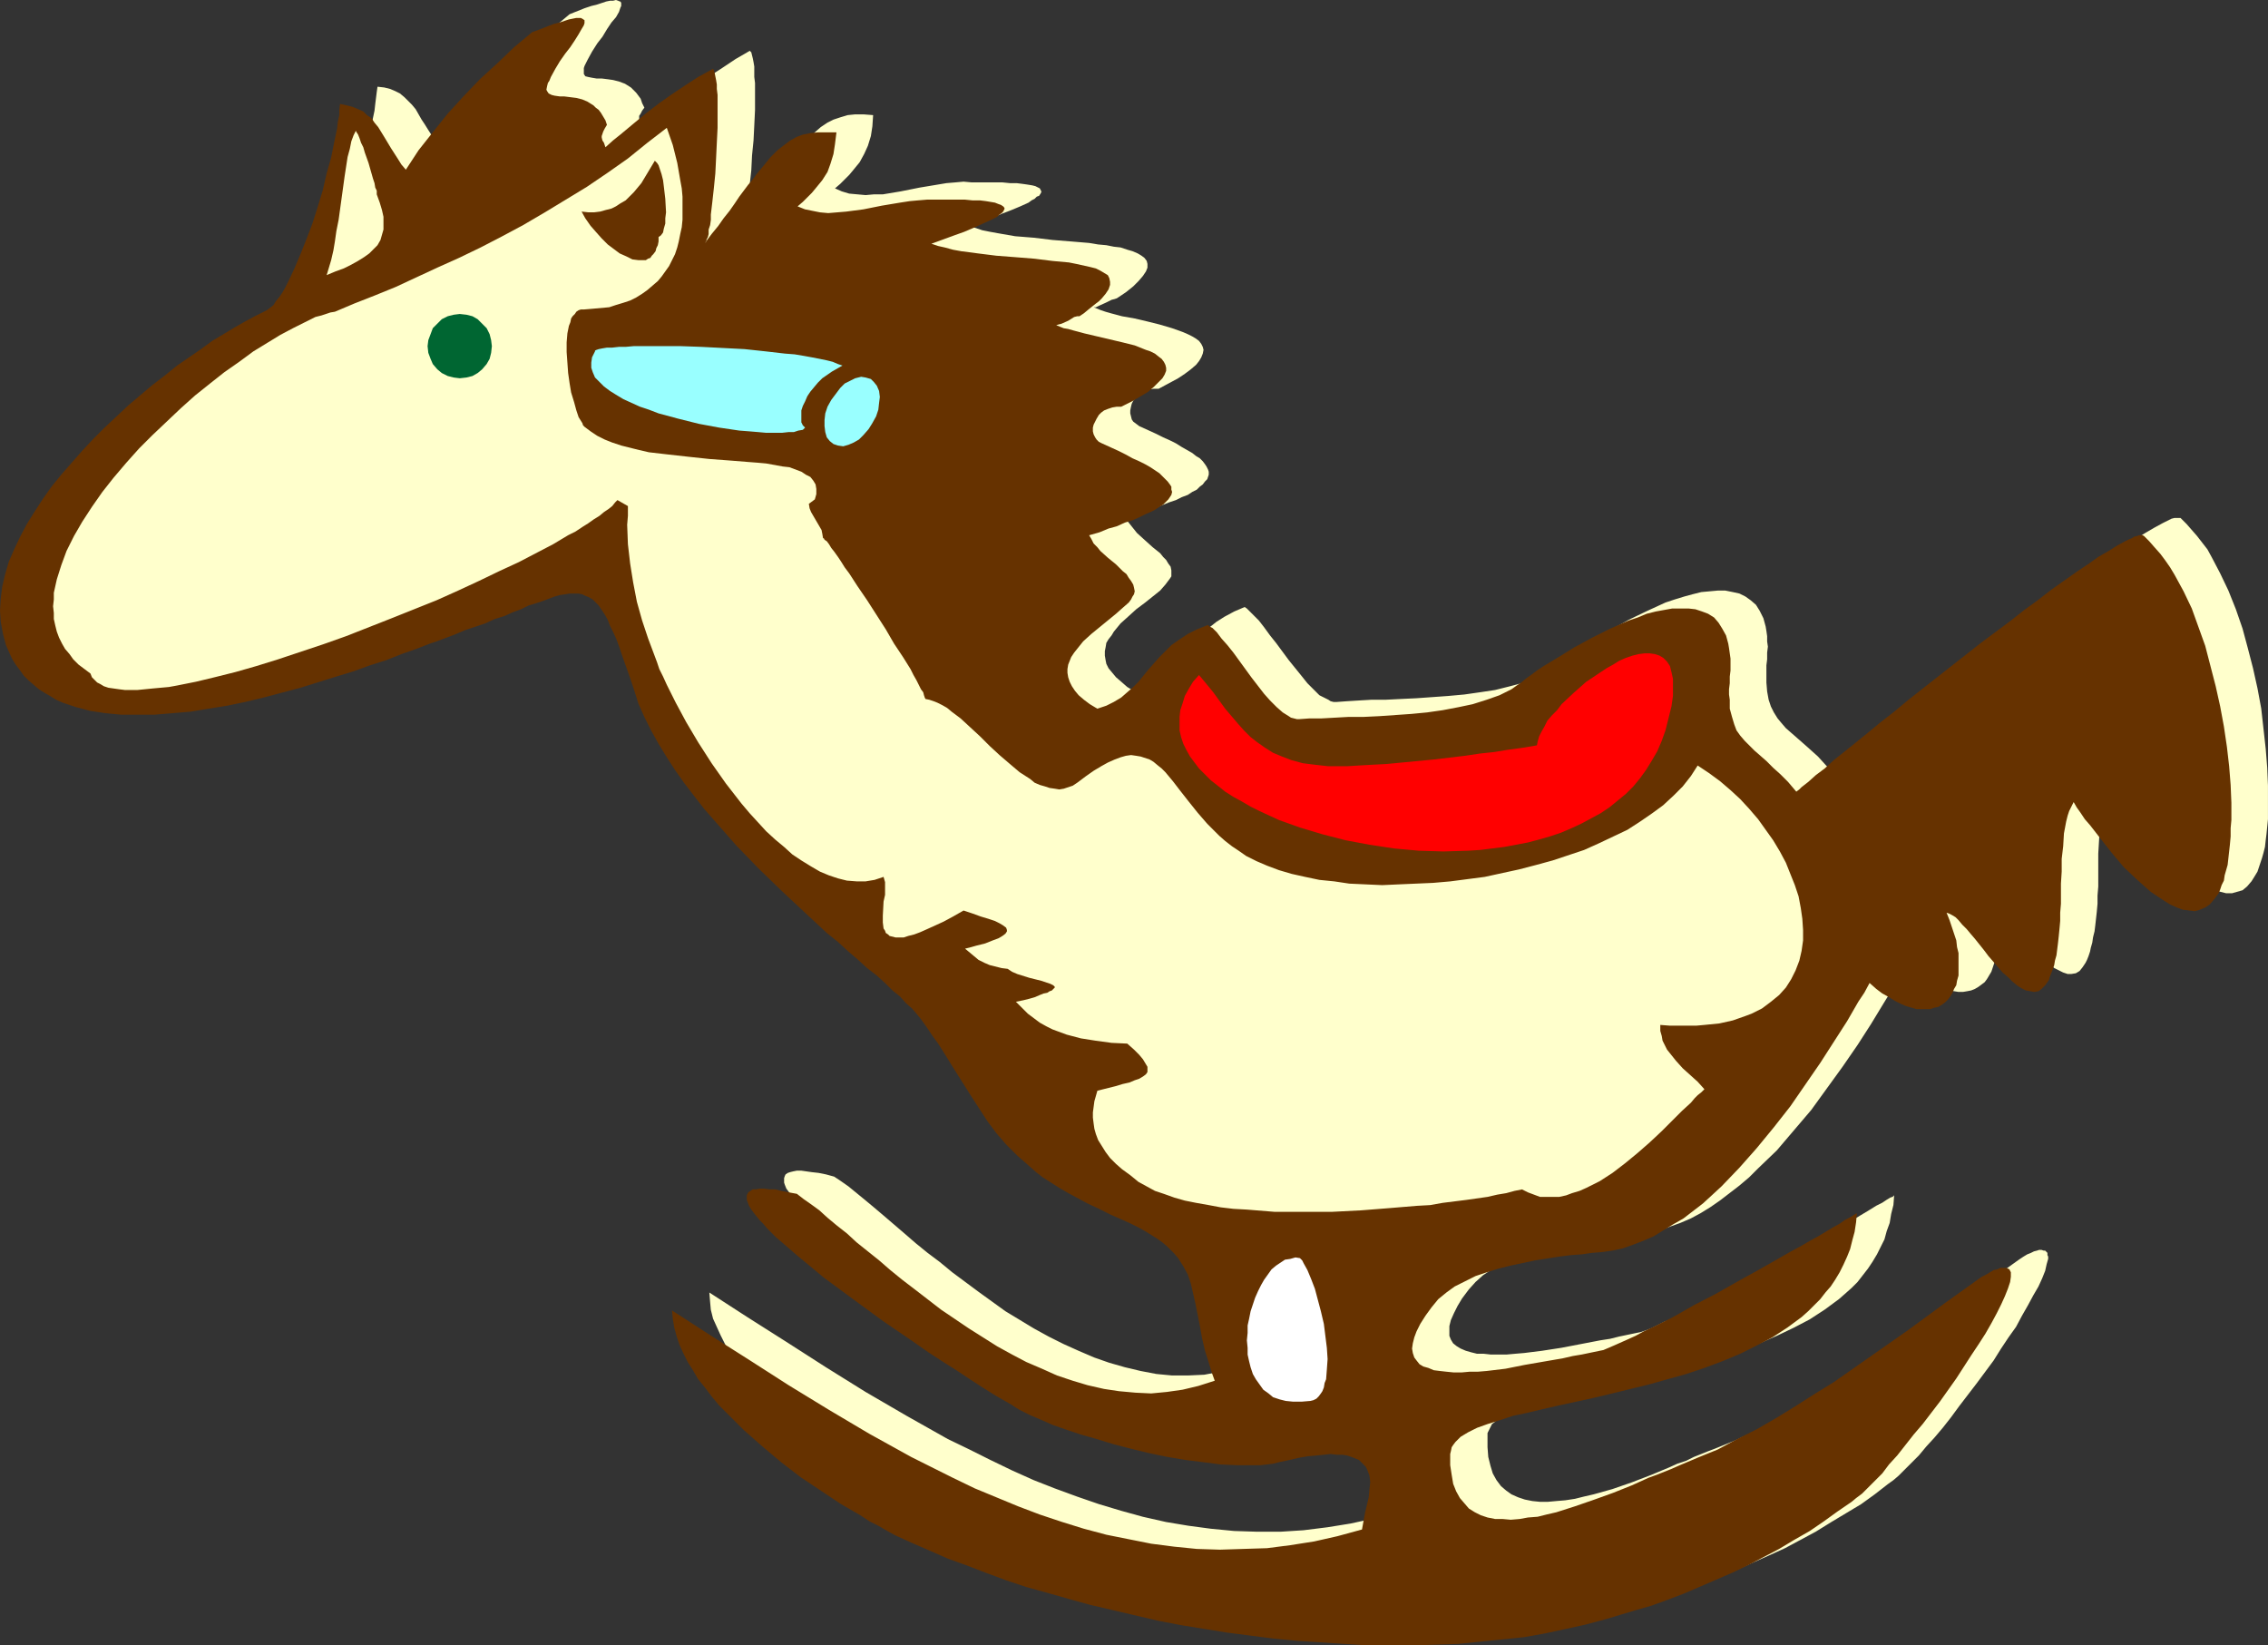 <?xml version="1.0" encoding="UTF-8" standalone="no"?>
<svg
   version="1.0"
   width="129.724mm"
   height="94.097mm"
   id="svg10"
   sodipodi:docname="Rocking Horse 08.wmf"
   xmlns:inkscape="http://www.inkscape.org/namespaces/inkscape"
   xmlns:sodipodi="http://sodipodi.sourceforge.net/DTD/sodipodi-0.dtd"
   xmlns="http://www.w3.org/2000/svg"
   xmlns:svg="http://www.w3.org/2000/svg">
  <rect width="100%" height="100%" fill="#333333" stroke="none"/>
  <sodipodi:namedview
     id="namedview10"
     pagecolor="#ffffff"
     bordercolor="#000000"
     borderopacity="0.25"
     inkscape:showpageshadow="2"
     inkscape:pageopacity="0.0"
     inkscape:pagecheckerboard="0"
     inkscape:deskcolor="#d1d1d1"
     inkscape:document-units="mm" />
  <defs
     id="defs1">
    <pattern
       id="WMFhbasepattern"
       patternUnits="userSpaceOnUse"
       width="6"
       height="6"
       x="0"
       y="0" />
  </defs>
  <path
     style="fill:#ffffcc;fill-opacity:1;fill-rule:evenodd;stroke:none"
     d="m 396.404,167.238 -1.778,-1.939 -1.616,-1.777 -1.616,-1.454 -1.454,-1.293 -1.293,-1.131 -1.293,-1.131 -1.293,-1.131 -0.97,-1.131 -0.808,-0.97 -0.808,-1.293 -0.646,-1.293 -0.485,-1.454 -0.323,-1.777 -0.162,-1.939 v -1.131 -1.293 -1.293 l 0.162,-1.293 v -1.454 l 0.162,-1.293 -0.162,-1.131 v -1.131 l -0.162,-1.131 -0.162,-0.969 -0.485,-1.777 -0.808,-1.616 -0.808,-1.293 -1.131,-0.97 -1.131,-0.808 -1.293,-0.646 -1.454,-0.323 -1.616,-0.323 h -1.616 l -1.778,0.162 -1.778,0.162 -1.939,0.485 -1.778,0.485 -2.101,0.646 -1.939,0.646 -3.878,1.777 -4.04,1.939 -3.717,2.101 -3.555,2.101 -1.616,1.131 -1.454,0.97 -1.454,0.97 -1.293,0.808 -1.131,0.97 -0.97,0.646 -1.131,0.808 -1.131,0.646 -1.131,0.808 -1.293,0.485 -2.747,1.131 -3.07,0.808 -3.232,0.808 -3.232,0.485 -3.394,0.485 -3.555,0.323 -6.787,0.485 -3.394,0.162 -3.232,0.162 h -3.07 l -2.747,0.162 -2.586,0.162 -2.262,0.162 h -0.646 l -0.646,-0.162 -0.485,-0.323 -0.646,-0.323 -1.293,-0.646 -1.293,-1.293 -1.293,-1.293 -1.293,-1.616 -2.747,-3.393 -2.747,-3.716 -1.293,-1.616 -1.293,-1.777 -1.131,-1.454 -1.131,-1.131 -0.97,-0.97 -0.485,-0.485 -0.485,-0.323 -2.262,0.969 -2.101,1.131 -1.778,1.131 -1.616,1.293 -1.454,1.131 -1.293,1.454 -2.262,2.585 -2.262,2.585 -1.131,1.131 -1.293,1.293 -1.293,0.969 -1.454,0.97 -1.778,0.808 -1.778,0.808 -1.616,-0.97 -1.293,-1.131 -1.131,-0.97 -0.808,-0.969 -0.808,-0.97 -0.485,-0.97 -0.162,-0.808 -0.162,-0.97 v -0.969 l 0.162,-0.808 0.162,-0.969 0.485,-0.808 0.646,-0.808 0.485,-0.808 1.454,-1.777 1.616,-1.454 1.778,-1.616 1.939,-1.454 1.616,-1.293 1.616,-1.293 1.131,-1.293 0.485,-0.646 0.485,-0.646 0.323,-0.485 v -0.485 -0.808 l -0.162,-0.808 -0.485,-0.646 -0.485,-0.808 -0.646,-0.646 -0.646,-0.808 -1.616,-1.293 -1.616,-1.454 -1.778,-1.616 -0.646,-0.808 -0.646,-0.808 -0.646,-0.808 -0.323,-0.97 2.101,-0.646 1.939,-0.646 1.939,-0.646 1.616,-0.646 1.616,-0.646 1.454,-0.485 1.293,-0.646 1.293,-0.485 0.97,-0.646 0.97,-0.485 0.646,-0.646 0.646,-0.485 0.485,-0.646 0.485,-0.485 0.162,-0.485 0.162,-0.485 v -0.646 l -0.162,-0.485 -0.323,-0.646 -0.323,-0.485 -0.485,-0.646 -0.646,-0.646 -0.808,-0.485 -0.808,-0.646 -1.131,-0.646 -1.131,-0.646 -1.293,-0.808 -1.293,-0.646 -1.454,-0.646 -1.616,-0.808 -1.778,-0.808 -1.778,-0.808 -0.646,-0.485 -0.646,-0.485 -0.323,-0.485 -0.162,-0.646 -0.162,-0.646 v -0.646 l 0.162,-0.808 0.162,-0.646 0.323,-0.646 0.485,-0.646 0.646,-0.646 0.646,-0.485 0.808,-0.323 0.808,-0.323 0.97,-0.162 h 1.131 l 2.101,-1.131 2.101,-1.131 1.454,-0.969 1.293,-0.969 1.131,-0.969 0.646,-0.808 0.485,-0.808 0.323,-0.808 0.162,-0.808 -0.162,-0.646 -0.323,-0.646 -0.485,-0.646 -0.646,-0.485 -0.808,-0.485 -0.97,-0.485 -1.131,-0.485 -2.262,-0.808 -2.747,-0.808 -2.586,-0.646 -2.747,-0.646 -2.747,-0.485 -2.424,-0.646 -1.131,-0.323 -0.97,-0.323 -0.808,-0.323 -0.808,-0.323 h 0.485 l 0.646,-0.323 1.454,-0.646 1.293,-0.646 0.646,-0.162 0.485,-0.162 0.97,-0.646 0.97,-0.646 0.808,-0.646 0.808,-0.646 0.646,-0.646 0.485,-0.485 0.97,-1.131 0.646,-0.969 0.323,-0.808 V 57.039 l -0.162,-0.646 -0.485,-0.646 -0.646,-0.485 -0.808,-0.485 -1.131,-0.485 -1.131,-0.323 -1.454,-0.485 -1.454,-0.162 -1.616,-0.323 -1.778,-0.162 -1.939,-0.323 -3.878,-0.323 -4.04,-0.323 -4.04,-0.485 -4.04,-0.323 -3.717,-0.646 -1.778,-0.323 -1.616,-0.323 -1.454,-0.485 -1.454,-0.485 4.848,-1.616 2.262,-0.969 2.101,-0.808 1.939,-0.808 1.778,-0.808 0.646,-0.485 0.646,-0.323 0.485,-0.485 0.485,-0.162 0.323,-0.485 0.162,-0.323 v -0.162 l -0.162,-0.323 -0.162,-0.323 -0.323,-0.162 -0.646,-0.323 -0.646,-0.162 -0.97,-0.162 -1.131,-0.162 -1.293,-0.162 h -1.454 l -1.616,-0.162 h -6.626 l -1.778,-0.162 -1.778,0.162 -1.939,0.162 -1.939,0.323 -3.878,0.646 -4.04,0.808 -3.878,0.646 h -1.939 l -1.778,0.162 -1.778,-0.162 -1.778,-0.162 -1.616,-0.485 -1.454,-0.646 1.131,-0.969 0.97,-0.969 0.97,-0.969 0.808,-0.969 1.454,-1.777 0.97,-1.777 0.808,-1.777 0.646,-2.101 0.323,-2.101 0.162,-2.424 -2.101,-0.162 h -1.778 l -1.616,0.162 -1.616,0.485 -1.454,0.485 -1.293,0.646 -1.454,0.969 -1.293,1.131 -1.454,1.616 -1.454,1.616 -1.616,1.939 -0.97,1.131 -0.808,1.293 -0.97,1.131 -0.97,1.454 -1.131,1.293 -1.131,1.616 -1.131,1.616 -1.293,1.616 -1.293,1.777 -1.454,1.939 0.162,-0.323 0.162,-0.323 0.162,-0.646 0.162,-0.646 0.162,-0.808 0.162,-1.131 0.162,-0.969 0.162,-1.293 0.323,-2.747 0.323,-2.908 0.162,-3.232 0.323,-3.232 0.162,-3.232 0.162,-3.393 v -5.817 l -0.162,-1.293 v -1.131 -1.131 l -0.162,-0.969 -0.162,-0.808 -0.162,-0.646 -0.162,-0.646 -0.323,-0.323 -3.07,1.777 -2.909,1.939 -2.747,1.777 -2.747,1.939 -2.747,2.101 -2.747,2.262 -3.07,2.424 -1.454,1.454 -1.778,1.293 -0.323,-0.808 -0.162,-0.646 -0.162,-0.485 V 25.53 25.045 l 0.323,-0.485 0.323,-0.646 0.485,-0.646 -0.485,-0.969 -0.323,-0.969 -0.485,-0.646 -0.485,-0.646 -0.646,-0.646 -0.485,-0.485 -1.293,-0.808 -1.293,-0.485 -1.293,-0.323 -1.131,-0.162 -1.293,-0.162 h -1.131 l -0.97,-0.162 -0.808,-0.162 -0.646,-0.162 -0.323,-0.485 v -0.323 -0.485 -0.485 l 0.162,-0.485 0.323,-0.646 0.323,-0.646 0.97,-1.777 1.131,-1.777 1.131,-1.454 0.97,-1.616 0.97,-1.454 0.97,-1.131 0.646,-1.131 0.323,-0.969 0.162,-0.323 V 0.646 l -0.162,-0.323 h -0.162 L 133.643,0.162 133.158,0 l -0.646,0.162 h -0.646 l -0.808,0.162 -0.97,0.323 -0.97,0.323 -1.293,0.323 -1.454,0.485 -1.616,0.646 -1.616,0.646 -3.878,3.232 -3.717,3.555 -3.717,3.555 -3.555,3.555 -3.555,3.878 -3.232,3.878 -2.909,4.04 -2.747,4.04 -0.97,-1.131 -0.808,-1.293 -1.454,-2.262 -0.808,-1.293 -0.646,-0.969 -1.293,-2.262 -0.808,-0.969 -0.808,-0.808 -0.808,-0.808 -0.97,-0.808 -0.97,-0.485 -1.131,-0.485 -1.293,-0.323 -1.454,-0.162 -0.162,1.131 -0.162,1.293 -0.162,1.293 -0.162,1.454 -0.646,3.07 -0.808,3.232 -0.808,3.393 -0.97,3.555 -1.131,3.716 -1.131,3.555 -1.131,3.393 -1.293,3.393 -1.293,2.908 -1.293,2.747 -0.646,1.293 -0.808,1.131 -0.646,0.969 -0.646,0.969 -0.646,0.808 -0.646,0.646 -0.646,0.485 -0.646,0.323 -1.939,1.131 -2.262,0.969 -2.262,1.293 -2.262,1.454 -2.424,1.616 -2.424,1.616 -2.586,1.777 -2.586,1.939 -2.747,1.939 -2.586,2.101 -5.333,4.524 -5.01,4.686 -2.424,2.424 -2.424,2.585 -2.262,2.585 -2.262,2.585 -2.101,2.747 -1.939,2.585 -1.778,2.747 -1.616,2.747 -1.454,2.585 -1.293,2.747 -1.131,2.747 -0.97,2.747 -0.485,2.585 -0.485,2.585 v 2.585 2.585 l 0.485,2.585 0.808,2.424 0.646,1.454 0.646,1.293 0.808,1.293 0.808,1.293 0.97,1.131 0.97,1.131 1.131,0.97 1.131,0.808 1.131,0.808 1.293,0.808 1.293,0.646 1.293,0.646 2.909,0.97 3.232,0.808 3.232,0.485 3.394,0.323 3.555,0.162 3.717,-0.162 3.878,-0.162 3.878,-0.485 3.878,-0.646 3.878,-0.646 4.04,-0.808 4.04,-0.97 7.918,-2.101 7.595,-2.262 3.878,-1.293 3.555,-1.131 3.555,-1.293 3.232,-1.131 3.07,-1.131 3.07,-1.131 1.454,-0.646 1.293,-0.485 2.586,-0.97 1.131,-0.323 1.131,-0.485 1.939,-0.808 2.424,-0.808 2.101,-0.808 1.939,-0.808 1.939,-0.808 1.778,-0.646 1.616,-0.646 1.616,-0.646 1.293,-0.485 1.454,-0.485 1.131,-0.323 1.293,-0.323 0.97,-0.323 1.131,-0.162 h 1.778 l 0.808,0.162 0.808,0.323 0.808,0.323 0.646,0.485 0.646,0.646 0.808,0.808 0.485,0.808 0.808,0.97 0.485,1.293 0.646,1.293 0.646,1.454 0.646,1.454 0.808,1.777 0.646,2.101 0.646,2.101 0.808,2.262 0.97,2.424 0.97,3.07 1.293,2.908 1.454,2.908 1.616,2.908 1.616,2.908 1.939,2.747 1.939,2.908 2.101,2.747 2.262,2.747 2.262,2.585 4.686,5.332 4.848,5.009 5.01,4.847 4.848,4.686 2.424,2.101 2.424,2.262 2.262,1.939 2.262,1.939 2.262,1.939 1.939,1.777 1.939,1.616 1.939,1.777 1.616,1.454 1.454,1.293 1.454,1.454 1.131,1.131 0.97,1.131 0.808,0.97 1.454,1.939 1.293,1.777 1.131,1.777 1.293,1.777 2.101,3.393 1.939,3.07 1.778,3.07 1.778,2.747 1.939,2.747 1.939,2.585 2.101,2.424 2.262,2.424 2.747,2.424 1.454,1.131 1.454,1.131 1.778,1.131 1.778,1.131 1.939,1.131 1.939,1.293 2.262,0.969 2.424,1.293 2.424,1.131 2.747,1.131 1.778,0.808 1.616,0.808 1.454,0.97 1.293,0.808 1.293,0.646 0.97,0.808 1.131,0.97 0.808,0.808 0.808,0.808 0.646,0.808 1.131,1.777 0.97,1.939 0.646,1.939 0.646,1.939 0.485,2.262 0.323,2.262 0.485,2.424 0.646,2.747 0.646,2.908 0.808,3.07 0.485,1.616 0.646,1.616 -3.394,1.131 -3.394,0.808 -3.394,0.646 -3.555,0.162 h -3.394 l -3.394,-0.323 -3.394,-0.646 -3.394,-0.808 -3.394,-0.969 -3.232,-1.131 -3.394,-1.454 -3.232,-1.454 -3.232,-1.616 -3.232,-1.777 -6.141,-3.716 -5.818,-4.201 -5.656,-4.201 -2.747,-2.262 -2.586,-1.939 -2.586,-2.101 -2.424,-2.101 -2.262,-1.939 -2.262,-1.939 -2.101,-1.777 -1.939,-1.616 -1.778,-1.454 -1.778,-1.454 -1.616,-1.131 -1.454,-0.97 -1.778,-0.485 -1.616,-0.323 -1.454,-0.162 -1.131,-0.162 -1.131,-0.162 h -0.97 l -0.808,0.162 -0.646,0.162 -0.485,0.162 -0.485,0.323 -0.162,0.323 -0.162,0.485 v 0.485 0.485 l 0.162,0.485 0.323,0.808 0.485,0.646 0.485,0.646 0.485,0.808 0.808,0.808 0.808,0.808 0.808,0.969 1.939,1.939 2.262,1.939 2.424,2.262 2.747,2.262 2.909,2.262 3.07,2.262 3.07,2.424 6.626,4.686 6.464,4.524 3.394,2.262 3.07,2.101 3.07,2.101 2.909,1.939 2.909,1.616 2.424,1.616 2.424,1.454 0.97,0.646 1.131,0.485 0.808,0.485 0.808,0.485 0.808,0.485 0.646,0.323 1.131,0.485 0.97,0.485 1.293,0.485 1.293,0.485 2.909,1.131 3.232,0.969 3.394,1.131 3.717,0.97 3.878,0.969 3.878,0.97 4.04,0.808 3.878,0.808 3.878,0.485 3.717,0.485 3.555,0.162 h 3.232 l 1.616,-0.162 h 1.454 l 1.454,-0.323 1.293,-0.162 2.262,-0.646 2.101,-0.323 1.939,-0.323 1.778,-0.323 1.616,-0.162 h 1.454 1.293 l 1.293,0.162 h 0.97 l 0.97,0.323 0.808,0.323 0.646,0.323 0.646,0.485 0.485,0.485 0.485,0.485 0.323,0.646 0.323,1.293 0.162,1.454 v 1.616 l -0.162,1.616 -0.808,3.393 -0.808,3.555 -5.171,1.454 -5.171,1.131 -5.01,0.808 -5.171,0.646 -5.01,0.323 h -5.01 l -5.01,-0.162 -5.01,-0.485 -4.848,-0.646 -4.848,-0.808 -5.01,-1.131 -4.686,-1.293 -4.848,-1.454 -4.686,-1.616 -4.848,-1.777 -4.525,-1.777 -4.686,-2.101 -4.686,-2.262 -4.525,-2.262 -4.686,-2.262 -8.888,-5.009 -8.888,-5.171 -8.565,-5.332 -8.565,-5.494 -8.403,-5.332 -8.242,-5.332 0.162,1.939 0.162,1.777 0.485,1.939 0.808,1.777 0.808,1.777 0.97,1.939 0.97,1.939 1.293,1.777 1.454,1.939 1.454,1.777 1.616,1.939 1.616,1.777 3.717,3.555 3.878,3.555 4.202,3.393 4.202,3.232 4.363,3.07 4.202,2.747 4.202,2.585 2.101,1.131 1.939,1.131 1.939,0.969 1.778,0.97 1.778,0.808 1.616,0.808 3.878,1.777 3.878,1.616 4.202,1.616 4.202,1.616 4.202,1.454 4.525,1.454 4.525,1.454 9.373,2.585 4.686,1.131 4.848,1.131 5.01,0.97 4.848,0.97 5.171,0.808 4.848,0.808 5.171,0.808 5.01,0.485 5.01,0.485 5.01,0.485 5.171,0.323 5.01,0.162 h 5.01 4.848 l 5.01,-0.162 4.848,-0.162 4.848,-0.323 4.686,-0.485 4.686,-0.646 4.525,-0.808 4.525,-0.97 4.363,-0.97 4.202,-1.131 3.232,-0.808 3.232,-1.131 3.394,-0.97 3.394,-1.293 3.394,-1.293 3.555,-1.293 6.949,-3.07 3.555,-1.616 6.626,-3.555 3.394,-2.101 3.232,-1.939 3.232,-1.939 2.909,-2.101 2.909,-2.262 1.131,-0.808 1.131,-0.969 1.293,-1.293 1.454,-1.454 1.616,-1.616 1.616,-1.939 1.778,-1.939 1.778,-2.101 1.778,-2.262 1.778,-2.424 3.717,-4.847 3.717,-5.009 1.616,-2.585 1.616,-2.424 1.616,-2.262 1.293,-2.424 1.293,-2.262 1.131,-2.101 1.131,-1.939 0.808,-1.777 0.646,-1.616 0.323,-1.454 0.323,-1.131 v -0.485 l -0.162,-0.323 v -0.485 l -0.162,-0.162 -0.323,-0.323 h -0.323 l -0.485,-0.162 h -0.485 l -0.485,0.162 -0.646,0.162 -0.646,0.323 -0.808,0.323 -0.808,0.485 -0.97,0.646 -7.918,5.655 -7.918,5.817 -8.08,5.655 -8.242,5.494 -4.04,2.747 -4.202,2.585 -4.202,2.424 -4.04,2.424 -4.363,2.262 -4.202,2.101 -4.202,1.939 -4.363,1.777 -1.293,0.485 -1.616,0.646 -1.616,0.646 -1.616,0.808 -1.939,0.646 -1.778,0.808 -3.878,1.616 -4.202,1.616 -4.202,1.454 -4.04,1.131 -2.101,0.485 -1.939,0.485 -2.101,0.323 -1.939,0.162 -1.778,0.162 h -1.778 l -1.616,-0.162 -1.616,-0.323 -1.454,-0.485 -1.454,-0.646 -1.131,-0.808 -1.131,-0.969 -0.97,-1.293 -0.808,-1.454 -0.485,-1.616 -0.485,-1.939 -0.162,-2.101 v -2.424 -0.646 l 0.323,-0.646 0.323,-0.646 0.323,-0.646 0.646,-0.485 0.485,-0.646 0.808,-0.485 0.808,-0.485 0.97,-0.485 0.97,-0.485 2.262,-0.808 2.747,-0.808 2.909,-0.808 3.07,-0.808 3.232,-0.808 3.555,-0.808 3.717,-0.808 3.878,-0.808 3.878,-0.97 8.08,-1.939 4.04,-0.97 4.04,-1.293 3.878,-1.293 3.878,-1.454 3.717,-1.616 3.717,-1.777 3.394,-1.777 3.232,-2.101 3.07,-2.262 1.293,-1.131 1.454,-1.293 1.293,-1.293 1.131,-1.454 1.131,-1.454 0.97,-1.454 0.97,-1.616 0.808,-1.616 0.808,-1.616 0.485,-1.777 0.646,-1.777 0.323,-1.939 0.485,-1.939 0.162,-2.101 -0.323,0.323 -0.485,0.162 -0.808,0.485 -0.97,0.646 -1.293,0.646 -1.293,0.808 -1.616,0.97 -1.616,0.969 -1.778,1.131 -2.101,0.97 -1.939,1.293 -2.262,1.131 -4.525,2.585 -4.686,2.747 -4.848,2.585 -4.686,2.585 -4.686,2.424 -2.101,1.131 -2.101,1.131 -1.939,0.97 -1.778,0.97 -1.778,0.646 -1.616,0.808 -1.293,0.646 -1.293,0.485 -0.97,0.323 -0.808,0.162 -3.878,0.808 -1.939,0.485 -2.101,0.323 -8.403,1.616 -4.202,0.646 -3.878,0.485 -1.939,0.162 -1.778,0.162 h -1.778 -1.778 l -1.454,-0.162 h -1.454 l -1.293,-0.323 -1.131,-0.323 -1.131,-0.485 -0.808,-0.485 -0.808,-0.646 -0.485,-0.808 -0.323,-0.808 v -0.97 -1.131 l 0.323,-1.293 0.646,-1.454 0.808,-1.616 0.97,-1.616 1.454,-1.939 1.454,-1.616 1.616,-1.454 1.939,-1.293 2.101,-1.293 2.262,-0.969 2.586,-0.97 2.424,-0.808 2.586,-0.646 5.333,-0.97 5.333,-0.808 2.424,-0.323 2.424,-0.323 2.262,-0.323 2.101,-0.162 2.262,-0.323 2.262,-0.485 2.101,-0.808 2.262,-0.808 2.262,-0.97 2.101,-1.131 2.101,-1.293 2.101,-1.454 2.101,-1.616 2.101,-1.616 2.101,-1.777 1.939,-1.939 4.04,-3.878 3.717,-4.363 3.717,-4.363 3.394,-4.686 3.394,-4.686 3.232,-4.686 2.909,-4.524 2.747,-4.524 2.586,-4.201 1.131,-1.939 1.293,-1.939 1.293,1.131 1.454,0.97 1.293,0.969 1.293,0.646 1.293,0.646 1.293,0.485 1.131,0.485 1.131,0.162 0.97,0.162 h 0.97 l 0.97,-0.162 0.808,-0.162 0.808,-0.323 0.808,-0.485 0.646,-0.485 0.646,-0.485 0.485,-0.646 0.485,-0.808 0.485,-0.808 0.323,-0.969 0.323,-0.97 0.162,-1.131 0.162,-1.131 v -1.131 -1.293 l -0.162,-1.293 -0.162,-1.293 -0.323,-1.454 -0.323,-1.293 -0.485,-1.616 -0.646,-1.454 -0.646,-1.454 h 0.646 l 0.646,0.323 0.646,0.485 0.808,0.808 0.808,0.808 0.808,0.969 0.97,1.131 0.97,0.97 0.808,1.293 0.97,1.293 2.101,2.424 2.101,2.262 0.97,1.131 1.131,0.97 0.97,0.808 0.97,0.485 0.97,0.485 0.97,0.323 h 0.808 l 0.97,-0.162 0.808,-0.485 0.646,-0.808 0.646,-0.97 0.323,-0.646 0.323,-0.808 0.323,-0.97 0.162,-0.808 0.323,-1.131 0.162,-1.131 0.323,-1.293 0.162,-1.293 0.162,-1.454 0.162,-1.454 0.162,-1.777 v -1.777 l 0.162,-1.939 v -2.101 -2.424 -2.585 l 0.162,-2.747 0.162,-2.747 0.323,-2.747 0.485,-2.585 0.323,-1.131 0.323,-1.131 0.485,-0.969 0.485,-0.97 0.646,1.131 0.808,1.131 0.97,1.454 0.97,1.293 2.262,3.07 2.586,3.07 2.586,2.908 2.909,2.908 1.454,1.293 1.293,1.131 1.454,1.131 1.454,0.969 1.454,0.808 1.454,0.646 1.293,0.323 1.293,0.323 h 1.293 l 1.131,-0.323 1.131,-0.323 0.97,-0.808 0.97,-1.131 0.808,-1.293 0.485,-0.808 0.323,-0.97 0.323,-0.969 0.323,-0.97 0.323,-1.131 0.323,-1.293 0.162,-1.454 0.162,-1.293 0.162,-1.616 0.162,-1.616 v -1.777 -1.777 -3.716 l -0.162,-3.878 -0.323,-4.04 -0.485,-4.363 -0.485,-4.363 -0.808,-4.363 -0.97,-4.363 -1.131,-4.363 -1.131,-4.201 -1.454,-4.201 -1.616,-4.04 -1.778,-3.716 -1.778,-3.393 -0.97,-1.777 -1.131,-1.454 -1.131,-1.454 -1.131,-1.293 -1.131,-1.293 -1.293,-1.293 h -0.162 -0.808 -0.323 l -0.646,0.162 -0.646,0.323 -0.646,0.323 -0.646,0.323 -1.778,0.97 -1.939,1.131 -2.101,1.293 -2.262,1.616 -2.586,1.616 -2.586,1.939 -2.747,1.939 -2.909,2.262 -3.07,2.101 -3.07,2.424 -6.141,4.847 -12.766,9.857 -2.909,2.424 -3.07,2.424 -2.909,2.262 -2.747,2.262 -2.586,2.101 -2.424,2.101 -2.262,1.939 -2.101,1.616 -1.939,1.616 -1.616,1.293 -1.454,1.293 -0.485,0.485 z"
     id="path1" />
  <path
     style="fill:#663200;fill-opacity:1;fill-rule:evenodd;stroke:none"
     d="m 388.324,171.116 -1.778,-2.101 -1.616,-1.616 -1.616,-1.454 -1.454,-1.454 -1.293,-1.131 -1.293,-1.131 -1.131,-1.131 -0.97,-0.97 -0.97,-1.131 -0.808,-1.131 -0.485,-1.293 -0.485,-1.616 -0.485,-1.777 v -1.939 l -0.162,-1.131 v -1.131 l 0.162,-1.293 v -1.454 l 0.162,-1.293 v -1.293 -1.293 l -0.162,-1.131 -0.162,-1.131 -0.162,-0.97 -0.485,-1.777 -0.808,-1.454 -0.808,-1.293 -0.97,-1.131 -1.293,-0.808 -1.293,-0.485 -1.454,-0.485 -1.454,-0.162 h -1.778 -1.778 l -1.778,0.323 -1.778,0.323 -1.939,0.485 -1.939,0.808 -1.939,0.646 -4.04,1.777 -3.878,1.939 -3.878,2.101 -3.394,2.101 -1.616,0.97 -1.616,0.969 -1.454,0.97 -1.293,0.97 -1.131,0.808 -0.97,0.808 -0.97,0.646 -1.131,0.808 -1.293,0.646 -1.293,0.646 -2.747,0.969 -3.07,0.97 -3.07,0.646 -3.394,0.646 -3.394,0.485 -3.394,0.323 -6.949,0.485 -3.394,0.162 h -3.232 l -2.909,0.162 -2.909,0.162 h -2.586 l -2.262,0.162 h -0.485 l -0.646,-0.162 -0.646,-0.162 -0.485,-0.323 -1.293,-0.808 -1.293,-1.131 -1.454,-1.454 -1.293,-1.454 -2.747,-3.555 -2.586,-3.555 -1.293,-1.777 -1.293,-1.616 -1.293,-1.454 -0.97,-1.293 -0.97,-0.97 -0.646,-0.323 -0.323,-0.323 -2.424,0.97 -1.939,0.97 -1.939,1.293 -1.616,1.131 -1.293,1.293 -1.293,1.293 -2.424,2.747 -2.101,2.585 -1.131,1.131 -1.293,1.131 -1.293,1.131 -1.616,0.969 -1.616,0.808 -1.939,0.646 -1.616,-0.97 -1.293,-0.97 -1.131,-0.969 -0.808,-0.97 -0.646,-0.969 -0.485,-0.97 -0.323,-0.97 -0.162,-0.969 v -0.808 l 0.162,-0.969 0.323,-0.808 0.323,-0.808 0.646,-0.97 0.646,-0.808 1.293,-1.616 1.778,-1.616 1.778,-1.454 1.778,-1.454 1.778,-1.454 1.454,-1.293 1.293,-1.131 0.485,-0.646 0.323,-0.646 0.323,-0.485 0.162,-0.646 -0.162,-0.808 -0.162,-0.646 -0.485,-0.808 -0.485,-0.646 -0.485,-0.808 -0.808,-0.646 -1.454,-1.454 -1.778,-1.454 -1.616,-1.454 -0.646,-0.808 -0.808,-0.808 -0.485,-0.97 -0.485,-0.808 2.262,-0.646 1.939,-0.808 1.778,-0.485 1.778,-0.808 1.616,-0.485 1.454,-0.646 1.293,-0.646 1.131,-0.485 0.97,-0.485 0.97,-0.646 0.808,-0.485 0.646,-0.646 0.485,-0.485 0.323,-0.485 0.323,-0.485 0.162,-0.646 -0.162,-0.485 v -0.646 l -0.323,-0.485 -0.485,-0.646 -0.485,-0.485 -0.646,-0.646 -0.646,-0.646 -0.97,-0.646 -0.97,-0.646 -1.131,-0.646 -1.293,-0.646 -1.454,-0.646 -1.454,-0.808 -1.616,-0.808 -1.778,-0.808 -1.778,-0.808 -0.646,-0.323 -0.485,-0.485 -0.323,-0.485 -0.323,-0.646 -0.162,-0.646 v -0.808 l 0.162,-0.646 0.323,-0.646 0.323,-0.646 0.485,-0.808 0.485,-0.485 0.646,-0.485 0.808,-0.323 0.97,-0.323 0.97,-0.162 h 0.97 l 2.262,-1.131 1.939,-1.131 1.616,-0.969 1.293,-1.131 0.97,-0.969 0.808,-0.808 0.485,-0.808 0.323,-0.808 v -0.646 l -0.162,-0.646 -0.323,-0.646 -0.485,-0.646 -0.646,-0.485 -0.808,-0.646 -0.97,-0.485 -0.97,-0.323 -2.424,-0.969 -2.586,-0.646 -5.494,-1.293 -2.747,-0.646 -2.424,-0.646 -1.131,-0.323 -0.97,-0.162 -0.808,-0.323 -0.808,-0.323 0.485,-0.162 0.646,-0.162 1.454,-0.646 1.293,-0.808 0.646,-0.162 h 0.485 l 0.97,-0.646 0.97,-0.808 0.808,-0.646 0.808,-0.646 0.646,-0.485 0.646,-0.646 0.808,-0.969 0.646,-0.969 0.323,-0.969 v -0.646 l -0.162,-0.808 -0.323,-0.646 -0.808,-0.485 -0.808,-0.485 -0.97,-0.485 -1.293,-0.323 -1.454,-0.323 -1.454,-0.323 -1.616,-0.323 -1.778,-0.162 -1.778,-0.162 -3.878,-0.485 -4.04,-0.323 -4.202,-0.323 -3.878,-0.485 -3.717,-0.485 -1.778,-0.323 -1.778,-0.485 -1.454,-0.323 -1.454,-0.485 4.848,-1.777 2.262,-0.808 2.262,-0.969 1.778,-0.808 1.778,-0.808 1.293,-0.646 0.485,-0.485 0.485,-0.323 0.323,-0.323 0.162,-0.323 0.162,-0.323 -0.162,-0.323 -0.162,-0.162 -0.485,-0.323 -0.485,-0.162 -0.808,-0.323 -0.97,-0.162 -0.97,-0.162 -1.293,-0.162 h -1.616 l -1.616,-0.162 h -6.464 -1.778 l -1.939,0.162 -1.778,0.162 -2.101,0.323 -3.878,0.646 -4.04,0.808 -3.717,0.485 -1.939,0.162 -1.939,0.162 -1.778,-0.162 -1.616,-0.323 -1.616,-0.323 -1.616,-0.646 1.131,-0.969 1.131,-1.131 0.808,-0.808 0.808,-0.969 1.454,-1.777 1.131,-1.777 0.646,-1.777 0.646,-2.101 0.323,-2.101 0.323,-2.585 h -2.101 -1.939 l -1.616,0.162 -1.616,0.323 -1.293,0.485 -1.454,0.808 -1.293,0.969 -1.454,1.131 -1.454,1.454 -1.454,1.777 -1.616,1.939 -0.808,1.131 -0.97,1.131 -0.97,1.293 -0.97,1.293 -0.97,1.454 -1.131,1.616 -1.293,1.616 -1.131,1.616 -1.454,1.777 -1.454,1.939 0.323,-0.323 v -0.323 l 0.323,-0.646 0.162,-0.646 v -0.969 l 0.323,-0.969 0.162,-1.131 V 46.374 l 0.323,-2.747 0.323,-2.908 0.323,-3.232 0.162,-3.232 0.162,-3.393 0.162,-3.232 v -5.817 -1.293 l -0.162,-1.293 v -0.969 l -0.162,-0.969 -0.162,-0.808 -0.162,-0.808 -0.162,-0.485 -0.162,-0.323 -3.232,1.777 -2.747,1.777 -2.909,1.939 -2.747,1.939 -2.747,2.101 -2.747,2.262 -2.909,2.424 -1.616,1.293 -1.616,1.454 -0.323,-0.969 -0.323,-0.485 -0.162,-0.646 v -0.323 l 0.162,-0.485 0.162,-0.485 0.323,-0.646 0.485,-0.808 -0.323,-0.969 -0.485,-0.808 -0.485,-0.808 -0.485,-0.646 -0.646,-0.485 -0.485,-0.485 -1.293,-0.808 -1.131,-0.485 -1.293,-0.323 -1.293,-0.162 -1.293,-0.162 h -0.97 l -1.131,-0.162 -0.646,-0.162 -0.646,-0.323 -0.323,-0.485 -0.162,-0.323 0.162,-0.808 0.162,-0.646 0.323,-0.485 0.323,-0.808 0.97,-1.777 0.97,-1.616 1.131,-1.616 1.131,-1.454 0.97,-1.454 0.808,-1.293 0.646,-1.131 0.485,-0.808 0.162,-0.485 V 4.363 l -0.485,-0.323 -0.323,-0.162 h -0.97 l -0.808,0.162 -0.808,0.162 -0.97,0.323 -0.97,0.323 -1.293,0.323 -1.293,0.485 -1.616,0.646 -1.778,0.646 -3.878,3.232 -3.717,3.555 -3.717,3.393 -3.555,3.716 -3.394,3.716 -3.232,4.04 -3.07,3.878 -2.747,4.201 -0.97,-1.131 -0.808,-1.293 -1.454,-2.262 -1.454,-2.424 -1.293,-2.101 -0.808,-0.969 -0.646,-0.969 -0.97,-0.646 -0.808,-0.808 -1.131,-0.485 -1.131,-0.485 -1.293,-0.323 -1.454,-0.323 -0.162,1.293 v 1.131 l -0.323,1.454 -0.162,1.454 -0.646,3.07 -0.646,3.232 -0.97,3.393 -0.808,3.555 -1.131,3.716 -1.131,3.555 -1.293,3.393 -1.293,3.232 -1.293,3.07 -1.293,2.747 -0.646,1.293 -0.646,1.131 -0.646,0.969 -0.808,0.969 -0.485,0.808 -0.808,0.646 -0.646,0.485 -0.646,0.323 -1.939,0.969 -2.101,1.131 -2.262,1.293 -2.424,1.454 -2.424,1.454 -2.424,1.777 -2.586,1.777 -2.586,1.777 -2.586,2.101 -2.747,2.101 -5.171,4.363 -5.171,4.847 -2.424,2.424 -2.424,2.585 -2.262,2.585 -2.262,2.585 -2.101,2.585 -1.939,2.747 -1.778,2.747 -1.616,2.585 -1.454,2.747 -1.293,2.747 -1.131,2.585 -0.808,2.747 -0.646,2.747 -0.323,2.585 L 0,132.013 l 0.162,2.424 0.485,2.585 0.646,2.424 0.646,1.454 0.646,1.454 0.808,1.293 0.97,1.293 0.808,1.131 0.97,0.969 1.131,0.97 1.131,0.97 1.293,0.808 1.131,0.646 1.293,0.808 1.454,0.646 2.909,0.969 3.07,0.808 3.232,0.485 3.394,0.323 h 3.717 3.555 l 3.878,-0.323 3.878,-0.323 3.878,-0.646 4.04,-0.646 3.878,-0.808 4.04,-0.969 7.918,-2.101 7.757,-2.424 3.717,-1.131 3.555,-1.293 3.555,-1.131 3.232,-1.293 3.232,-1.131 2.909,-1.131 1.454,-0.485 1.293,-0.485 2.586,-0.969 1.131,-0.485 1.131,-0.485 1.939,-0.646 2.424,-0.808 2.101,-0.97 2.101,-0.646 1.778,-0.808 1.778,-0.646 1.616,-0.808 1.616,-0.485 1.454,-0.485 1.293,-0.485 1.293,-0.485 1.131,-0.323 1.131,-0.162 0.97,-0.162 h 0.97 0.97 l 0.808,0.162 0.646,0.323 0.808,0.323 0.808,0.485 0.646,0.646 0.646,0.646 0.646,0.97 0.646,0.969 0.646,1.131 0.485,1.293 0.808,1.616 0.646,1.454 0.646,1.777 0.646,1.939 0.808,2.262 0.808,2.262 0.808,2.424 0.97,3.07 1.293,2.908 1.454,2.908 1.616,2.908 1.778,2.908 1.778,2.747 1.939,2.747 2.101,2.747 2.262,2.908 2.262,2.585 4.686,5.332 4.848,5.009 5.01,4.847 5.01,4.686 2.262,2.101 2.424,2.262 2.424,1.939 2.101,1.939 2.262,1.939 1.939,1.777 2.101,1.616 1.778,1.616 1.616,1.616 1.616,1.293 1.293,1.454 1.293,1.131 0.97,1.131 0.808,0.969 1.293,1.777 1.293,1.939 1.293,1.777 1.131,1.777 2.101,3.393 1.939,3.07 1.939,3.07 1.778,2.747 1.778,2.747 1.939,2.585 2.101,2.424 2.424,2.424 2.586,2.262 1.454,1.293 1.454,1.131 1.778,1.131 1.778,1.131 1.939,1.131 2.101,1.131 2.101,1.131 2.424,1.131 2.586,1.293 2.586,1.131 1.778,0.808 1.616,0.808 1.454,0.808 1.293,0.808 1.293,0.808 1.131,0.808 0.97,0.808 0.808,0.808 0.808,0.808 0.808,0.97 1.131,1.777 0.97,1.777 0.646,1.939 0.485,2.101 0.485,2.101 0.485,2.424 0.485,2.424 0.485,2.747 0.646,2.747 0.97,3.07 0.485,1.616 0.646,1.777 -3.555,1.131 -3.394,0.808 -3.394,0.485 -3.394,0.323 -3.394,-0.162 -3.555,-0.323 -3.232,-0.485 -3.555,-0.808 -3.232,-0.97 -3.394,-1.131 -3.232,-1.454 -3.394,-1.454 -3.07,-1.616 -3.232,-1.777 -3.07,-1.939 -3.07,-1.939 -5.979,-4.04 -5.656,-4.363 -2.747,-2.101 -2.586,-2.101 -2.424,-2.101 -2.424,-1.939 -2.424,-1.939 -2.101,-1.939 -2.262,-1.777 -1.939,-1.616 -1.778,-1.616 -1.778,-1.293 -1.616,-1.131 -1.454,-1.131 -1.778,-0.323 -1.616,-0.323 -1.293,-0.323 h -1.293 l -1.131,-0.162 h -0.808 l -0.97,0.162 h -0.646 l -0.485,0.323 -0.485,0.323 -0.162,0.323 -0.162,0.323 v 0.485 0.485 l 0.485,1.293 0.485,0.808 0.485,0.646 0.646,0.808 0.646,0.808 0.808,0.808 0.808,0.97 1.939,1.939 2.262,1.939 2.424,2.101 2.747,2.262 2.909,2.424 3.07,2.262 3.07,2.262 6.626,4.847 6.626,4.524 3.232,2.262 3.232,2.101 3.07,1.939 2.909,1.939 2.747,1.777 2.586,1.616 2.262,1.293 1.131,0.646 0.97,0.646 0.808,0.485 0.97,0.485 0.646,0.323 0.646,0.323 1.131,0.485 1.131,0.485 1.131,0.485 1.454,0.646 2.747,0.97 3.394,1.131 3.394,0.969 3.717,1.131 3.717,0.97 4.04,0.97 3.878,0.808 3.878,0.646 3.878,0.485 3.717,0.485 3.555,0.162 h 3.394 1.616 l 1.454,-0.162 1.293,-0.162 1.293,-0.323 2.262,-0.485 2.101,-0.485 1.939,-0.323 1.778,-0.162 1.616,-0.162 1.454,-0.162 1.293,0.162 h 1.293 l 0.97,0.162 0.97,0.323 0.808,0.323 0.808,0.323 0.485,0.485 0.485,0.485 0.485,0.485 0.323,0.646 0.485,1.293 0.162,1.454 -0.162,1.454 -0.162,1.777 -0.808,3.393 -0.646,3.555 -5.333,1.454 -5.01,1.131 -5.171,0.808 -5.01,0.646 -5.171,0.162 -5.01,0.162 -5.01,-0.162 -4.848,-0.485 -5.01,-0.646 -4.848,-0.969 -4.848,-0.97 -4.848,-1.293 -4.686,-1.454 -4.848,-1.616 -4.686,-1.777 -4.686,-1.939 -4.686,-1.939 -4.686,-2.262 -4.525,-2.262 -4.525,-2.262 -9.05,-5.009 -8.726,-5.171 -8.726,-5.332 -8.565,-5.494 -8.403,-5.332 -8.242,-5.332 0.162,1.777 0.323,1.939 0.485,1.777 0.646,1.939 0.808,1.777 0.97,1.939 1.131,1.777 1.131,1.939 1.454,1.777 1.454,1.939 1.616,1.939 1.778,1.777 3.555,3.555 4.04,3.555 4.04,3.393 4.202,3.232 4.363,2.908 4.363,2.908 4.202,2.424 1.939,1.293 1.939,0.97 1.939,1.131 1.778,0.969 1.778,0.808 1.778,0.808 3.717,1.616 4.04,1.777 4.04,1.454 4.202,1.616 4.363,1.616 4.363,1.454 4.686,1.293 4.525,1.293 4.686,1.293 4.848,1.131 4.848,1.131 4.848,1.131 5.01,0.97 5.01,0.808 5.01,0.808 5.01,0.646 5.01,0.646 5.171,0.485 5.01,0.323 5.01,0.323 5.01,0.323 h 5.01 5.01 l 4.848,-0.162 4.848,-0.162 4.848,-0.485 4.686,-0.485 4.686,-0.485 4.525,-0.808 4.525,-0.97 4.363,-0.969 4.202,-1.131 3.232,-0.97 3.232,-0.969 3.394,-0.97 3.555,-1.293 3.394,-1.293 3.394,-1.454 7.11,-3.07 3.394,-1.616 3.394,-1.777 3.394,-1.777 3.232,-1.939 3.394,-1.939 3.07,-2.101 2.909,-2.101 3.07,-2.101 0.97,-0.808 1.293,-0.97 1.293,-1.293 1.454,-1.454 1.616,-1.616 1.454,-1.939 1.778,-1.939 1.778,-2.262 1.778,-2.262 1.939,-2.262 3.717,-4.847 3.555,-5.009 3.232,-5.009 1.616,-2.424 1.454,-2.262 1.293,-2.262 1.131,-2.101 0.97,-1.939 0.808,-1.777 0.646,-1.616 0.485,-1.454 0.162,-1.131 v -0.485 -0.485 l -0.162,-0.323 -0.162,-0.323 -0.323,-0.162 -0.323,-0.162 h -0.323 -0.97 l -0.646,0.323 -0.808,0.162 -0.808,0.485 -0.808,0.485 -0.97,0.485 -7.918,5.655 -7.918,5.817 -8.08,5.655 -8.08,5.655 -4.202,2.585 -4.04,2.585 -4.202,2.585 -4.202,2.424 -4.202,2.101 -4.202,2.262 -4.363,1.777 -4.202,1.777 -1.454,0.646 -1.616,0.646 -1.616,0.646 -1.778,0.646 -1.778,0.808 -1.778,0.808 -4.04,1.616 -4.04,1.454 -4.202,1.454 -4.04,1.293 -2.101,0.485 -1.939,0.485 -2.101,0.162 -1.778,0.323 -1.939,0.162 -1.778,-0.162 h -1.616 l -1.616,-0.323 -1.454,-0.485 -1.293,-0.646 -1.293,-0.808 -0.97,-1.131 -0.97,-1.131 -0.808,-1.454 -0.646,-1.616 -0.323,-1.939 -0.323,-2.101 v -2.424 l 0.162,-0.646 0.162,-0.808 0.323,-0.485 0.485,-0.646 0.485,-0.485 0.646,-0.646 0.808,-0.485 0.808,-0.485 0.97,-0.485 0.97,-0.485 2.262,-0.808 2.586,-0.808 2.909,-0.97 3.07,-0.646 3.394,-0.808 3.555,-0.808 3.717,-0.808 3.717,-0.808 4.04,-0.969 7.918,-1.939 4.04,-1.131 4.04,-1.131 3.878,-1.293 3.878,-1.454 3.878,-1.616 3.555,-1.777 3.394,-1.777 3.232,-2.101 3.07,-2.262 1.454,-1.293 1.293,-1.293 1.293,-1.293 1.131,-1.454 1.131,-1.293 0.97,-1.454 0.97,-1.616 0.808,-1.616 0.808,-1.777 0.646,-1.616 0.485,-1.939 0.485,-1.777 0.323,-2.101 0.162,-1.939 -0.323,0.162 -0.485,0.323 -0.808,0.485 -0.97,0.485 -1.131,0.808 -1.454,0.808 -1.616,0.97 -1.616,0.97 -1.778,0.969 -1.939,1.131 -2.101,1.131 -2.262,1.293 -4.525,2.585 -4.686,2.585 -4.848,2.747 -4.686,2.424 -4.525,2.585 -2.262,1.131 -1.939,0.97 -2.101,0.969 -1.778,0.97 -1.778,0.808 -1.454,0.646 -1.454,0.646 -1.131,0.485 -1.131,0.485 -0.808,0.162 -3.878,0.808 -1.939,0.323 -2.101,0.485 -8.403,1.454 -4.04,0.808 -4.04,0.485 -1.939,0.162 h -1.778 l -1.778,0.162 h -1.616 l -1.616,-0.162 -1.454,-0.162 -1.293,-0.162 -1.131,-0.485 -1.131,-0.323 -0.808,-0.485 -0.646,-0.808 -0.485,-0.646 -0.323,-0.97 -0.162,-0.97 0.162,-1.131 0.323,-1.293 0.485,-1.293 0.808,-1.616 1.131,-1.777 1.293,-1.777 1.454,-1.777 1.778,-1.454 1.778,-1.293 2.262,-1.131 2.262,-1.131 2.424,-0.808 2.586,-0.808 2.586,-0.646 5.333,-1.131 5.171,-0.808 2.586,-0.323 2.262,-0.162 2.262,-0.323 2.101,-0.162 2.262,-0.323 2.262,-0.485 2.262,-0.808 2.101,-0.808 2.262,-0.969 2.101,-1.293 2.101,-1.293 2.262,-1.293 2.101,-1.616 2.101,-1.616 1.939,-1.777 2.101,-1.939 3.878,-4.04 3.717,-4.201 3.717,-4.524 3.555,-4.524 3.232,-4.686 3.232,-4.686 2.909,-4.524 2.909,-4.524 2.424,-4.201 1.293,-1.939 1.131,-2.101 1.454,1.293 1.293,0.969 1.454,0.808 1.293,0.808 1.293,0.646 1.131,0.485 1.131,0.323 1.131,0.323 h 1.131 0.97 0.808 l 0.97,-0.323 0.808,-0.162 0.808,-0.485 0.646,-0.485 0.646,-0.646 0.485,-0.646 0.485,-0.808 0.323,-0.808 0.485,-0.808 0.162,-0.969 0.323,-1.131 v -1.131 -1.131 -1.293 -1.293 l -0.323,-1.293 -0.162,-1.454 -0.485,-1.454 -0.485,-1.454 -0.485,-1.454 -0.646,-1.616 0.485,0.162 0.646,0.323 0.808,0.485 0.646,0.646 0.808,0.969 0.97,0.97 0.808,0.97 0.97,1.131 1.939,2.424 0.97,1.293 1.131,1.293 1.939,2.262 1.131,0.969 0.97,0.97 0.97,0.808 0.97,0.646 0.97,0.485 0.97,0.162 0.808,0.162 0.97,-0.162 0.646,-0.485 0.808,-0.808 0.808,-1.131 0.162,-0.646 0.323,-0.808 0.323,-0.808 0.323,-0.97 0.162,-0.97 0.323,-1.131 0.162,-1.293 0.162,-1.293 0.162,-1.454 0.162,-1.616 0.162,-1.777 v -1.777 l 0.162,-1.939 v -1.939 -2.424 l 0.162,-2.585 v -2.747 l 0.323,-2.747 0.162,-2.747 0.485,-2.585 0.323,-1.293 0.323,-0.97 0.485,-0.97 0.485,-0.969 0.646,1.131 0.808,1.131 0.97,1.454 1.131,1.293 2.262,2.908 2.424,3.07 2.586,3.07 2.909,2.747 1.454,1.293 1.454,1.293 1.454,0.97 1.454,0.97 1.293,0.808 1.454,0.646 1.293,0.485 1.293,0.162 1.293,0.162 1.131,-0.323 1.131,-0.485 0.97,-0.646 0.97,-1.131 0.97,-1.293 0.323,-0.808 0.323,-0.97 0.485,-0.97 0.162,-1.131 0.323,-1.131 0.323,-1.131 0.162,-1.454 0.162,-1.454 0.162,-1.454 0.162,-1.777 v -1.777 l 0.162,-1.777 v -3.716 l -0.162,-3.878 -0.323,-4.04 -0.485,-4.201 -0.646,-4.363 -0.808,-4.363 -0.97,-4.363 -1.131,-4.363 -1.131,-4.363 -1.454,-4.04 -1.454,-4.04 -1.778,-3.716 -1.939,-3.555 -0.97,-1.616 -1.131,-1.616 -0.97,-1.293 -1.293,-1.454 -1.131,-1.293 -1.131,-1.131 -0.323,-0.162 h -0.646 l -0.485,0.162 -0.646,0.162 -0.485,0.323 -0.808,0.323 -0.646,0.323 -1.778,0.969 -1.778,1.131 -2.262,1.293 -2.262,1.616 -2.424,1.616 -2.747,1.939 -2.747,1.939 -2.909,2.262 -2.909,2.101 -3.07,2.424 -6.302,4.686 -12.766,10.018 -3.07,2.424 -2.909,2.424 -2.909,2.262 -2.747,2.262 -2.586,2.101 -2.424,1.939 -2.424,1.939 -1.939,1.777 -1.939,1.454 -1.616,1.454 -1.454,1.131 -0.485,0.485 z"
     id="path2" />
  <path
     style="fill:#ffffcc;fill-opacity:1;fill-rule:evenodd;stroke:none"
     d="m 81.446,42.012 0.646,1.777 0.485,1.616 0.323,1.454 v 1.454 1.293 l -0.323,1.131 -0.323,1.131 -0.646,1.131 -0.808,0.808 -0.97,0.969 -1.131,0.808 -1.293,0.808 -1.454,0.808 -1.616,0.808 -1.778,0.646 -1.939,0.808 0.485,-1.616 0.485,-1.616 0.485,-2.101 0.323,-1.939 0.323,-2.262 0.485,-2.424 0.646,-4.686 0.646,-4.686 0.323,-2.101 0.323,-2.101 0.485,-1.777 0.323,-1.616 0.485,-1.293 0.485,-0.969 0.162,0.323 0.323,0.485 0.323,0.808 0.323,0.969 0.485,0.969 0.323,1.131 0.808,2.262 0.646,2.262 0.323,1.131 0.323,0.969 0.162,0.969 0.323,0.646 v 0.646 z"
     id="path3" />
  <path
     style="fill:#99ffff;fill-opacity:1;fill-rule:evenodd;stroke:none"
     d="m 182.123,79.014 -1.131,0.646 -1.131,0.646 -2.101,1.454 -0.97,0.969 -0.808,0.969 -0.808,0.969 -0.646,0.969 -0.485,1.131 -0.485,0.969 -0.323,0.969 v 0.969 0.808 0.808 l 0.323,0.646 0.485,0.485 -0.485,0.485 -0.97,0.162 -0.97,0.323 h -1.131 l -1.454,0.162 h -1.616 -1.778 l -1.778,-0.162 -1.939,-0.162 -2.101,-0.162 -4.363,-0.646 -4.363,-0.808 -4.525,-1.131 -4.202,-1.131 -2.101,-0.808 -1.939,-0.646 -1.778,-0.808 -1.778,-0.808 -1.616,-0.969 -1.293,-0.808 -1.293,-0.969 -0.97,-0.969 -0.97,-0.969 -0.485,-1.131 -0.323,-0.969 v -1.131 l 0.162,-1.131 0.646,-1.293 v -0.162 l 0.323,-0.162 0.485,-0.162 0.808,-0.162 0.97,-0.162 h 1.131 l 1.454,-0.162 h 1.454 l 1.778,-0.162 h 1.778 3.878 4.363 l 4.525,0.162 9.373,0.485 4.525,0.485 4.202,0.485 2.101,0.162 1.939,0.323 1.778,0.323 1.616,0.323 1.616,0.323 1.293,0.323 1.131,0.485 z"
     id="path4" />
  <path
     style="fill:#ffffcc;fill-opacity:1;fill-rule:evenodd;stroke:none"
     d="m 72.397,67.38 4.202,-1.777 4.525,-1.777 4.363,-1.777 4.525,-2.101 4.525,-2.101 4.686,-2.101 4.686,-2.262 4.686,-2.424 4.525,-2.424 4.686,-2.747 4.525,-2.747 4.525,-2.747 4.525,-3.07 4.363,-3.07 4.202,-3.393 4.202,-3.232 1.293,3.716 0.97,3.878 0.646,3.716 0.323,1.777 0.162,1.777 v 1.616 1.777 1.616 l -0.162,1.616 -0.323,1.454 -0.323,1.616 -0.323,1.293 -0.485,1.454 -0.646,1.293 -0.646,1.293 -0.808,1.131 -0.808,1.131 -0.808,0.969 -1.131,0.969 -1.131,0.969 -1.131,0.808 -1.293,0.808 -1.293,0.646 -1.454,0.485 -1.616,0.485 -1.454,0.485 -1.778,0.162 -1.778,0.162 -1.939,0.162 h -0.646 l -0.485,0.162 -0.485,0.323 -0.323,0.485 -0.485,0.485 -0.323,0.485 -0.162,0.808 -0.323,0.808 -0.323,1.616 -0.162,1.939 v 2.101 l 0.162,2.262 0.162,2.262 0.323,2.262 0.323,1.939 0.646,2.101 0.485,1.777 0.485,1.454 0.808,1.293 0.162,0.485 0.323,0.323 1.293,0.969 1.454,0.969 1.616,0.808 1.616,0.646 1.939,0.646 1.939,0.485 1.939,0.485 2.101,0.485 4.202,0.485 4.363,0.485 4.525,0.485 4.363,0.323 4.04,0.323 2.101,0.162 1.778,0.162 1.778,0.323 1.778,0.323 1.454,0.162 1.293,0.485 1.293,0.485 0.97,0.646 0.97,0.485 0.646,0.808 0.485,0.808 0.162,0.97 v 1.131 l -0.323,1.131 -1.293,0.969 0.162,0.97 0.323,0.808 1.131,1.939 1.131,1.939 0.162,0.808 0.162,0.97 h 0.162 l 0.162,0.323 0.485,0.323 0.485,0.646 0.485,0.808 0.646,0.808 0.808,1.131 0.646,0.969 0.808,1.293 0.97,1.293 1.778,2.747 2.101,3.07 4.04,6.302 1.778,3.07 1.939,2.908 0.808,1.293 0.808,1.293 0.646,1.293 0.646,1.131 0.485,0.97 0.485,0.97 0.485,0.646 0.162,0.646 0.162,0.485 0.162,0.323 0.808,0.162 0.97,0.323 0.808,0.323 0.97,0.485 1.131,0.646 0.97,0.808 1.939,1.454 2.101,1.939 2.101,1.939 2.101,2.101 2.101,1.939 2.262,1.939 2.101,1.777 2.262,1.454 0.97,0.808 1.131,0.485 1.131,0.323 0.97,0.323 1.131,0.162 0.97,0.162 0.97,-0.162 0.97,-0.323 0.97,-0.323 0.97,-0.646 1.939,-1.454 1.616,-1.131 1.616,-0.969 1.454,-0.808 1.454,-0.646 1.293,-0.485 1.131,-0.323 1.131,-0.162 1.131,0.162 0.97,0.162 0.97,0.323 0.97,0.323 0.808,0.485 0.97,0.808 0.808,0.646 0.808,0.808 1.616,1.939 1.616,2.101 1.778,2.262 1.939,2.424 2.101,2.424 2.586,2.585 1.293,1.131 1.454,1.131 1.454,0.969 1.616,1.131 2.262,1.131 2.262,0.97 2.586,0.969 2.747,0.808 2.909,0.646 3.07,0.646 3.232,0.323 3.232,0.485 3.555,0.162 3.555,0.162 3.555,-0.162 3.717,-0.162 3.717,-0.162 3.717,-0.323 3.717,-0.485 3.717,-0.485 3.717,-0.808 3.717,-0.808 3.717,-0.969 3.555,-0.97 3.394,-1.131 3.394,-1.131 3.232,-1.454 3.07,-1.454 3.07,-1.454 2.747,-1.777 2.586,-1.777 2.424,-1.777 2.262,-2.101 1.939,-1.939 1.778,-2.262 1.454,-2.262 2.424,1.616 2.424,1.777 2.262,1.939 2.101,1.939 1.939,2.101 1.939,2.262 1.616,2.262 1.616,2.262 1.454,2.424 1.293,2.424 0.97,2.424 0.97,2.424 0.808,2.424 0.485,2.585 0.323,2.262 0.162,2.424 v 2.262 l -0.323,2.262 -0.485,2.101 -0.808,2.101 -0.97,1.939 -1.131,1.777 -1.454,1.616 -1.778,1.454 -1.939,1.454 -2.262,1.131 -1.293,0.485 -2.747,0.969 -1.454,0.323 -1.454,0.323 -1.616,0.162 -1.616,0.162 -1.778,0.162 h -1.778 -1.939 -1.939 l -2.101,-0.162 v 1.293 l 0.323,1.131 0.162,0.969 0.485,0.97 0.485,0.97 0.646,0.808 1.293,1.616 1.454,1.616 3.232,2.908 1.454,1.616 -0.646,0.646 -0.808,0.646 -0.646,0.646 -0.808,0.97 -1.939,1.777 -2.101,2.101 -2.262,2.262 -2.586,2.424 -2.586,2.262 -2.747,2.262 -2.747,2.101 -2.747,1.777 -2.909,1.454 -1.454,0.646 -1.616,0.485 -1.293,0.485 -1.454,0.323 h -1.454 -1.293 -1.454 l -1.293,-0.485 -1.293,-0.485 -1.293,-0.646 -1.616,0.323 -1.778,0.485 -1.939,0.323 -2.101,0.485 -2.262,0.323 -2.262,0.323 -2.586,0.323 -2.586,0.323 -2.747,0.485 -2.909,0.162 -5.818,0.485 -6.141,0.485 -6.302,0.323 h -6.141 -6.302 l -5.979,-0.485 -2.909,-0.162 -2.747,-0.323 -2.586,-0.485 -2.747,-0.485 -2.424,-0.485 -2.262,-0.646 -2.262,-0.808 -1.939,-0.646 -1.778,-0.97 -1.778,-0.969 -1.778,-1.454 -1.778,-1.293 -1.293,-1.131 -1.293,-1.293 -0.97,-1.293 -0.808,-1.293 -0.808,-1.293 -0.485,-1.293 -0.323,-1.131 -0.162,-1.131 -0.162,-1.293 v -1.131 l 0.323,-2.424 0.646,-2.262 1.939,-0.485 1.939,-0.485 1.616,-0.485 1.454,-0.323 1.131,-0.485 0.97,-0.323 0.808,-0.485 0.646,-0.485 0.323,-0.485 v -0.485 -0.646 l -0.485,-0.808 -0.485,-0.808 -0.808,-0.969 -1.131,-1.131 -1.454,-1.293 -3.394,-0.162 -3.555,-0.485 -3.07,-0.485 -3.07,-0.808 -3.07,-1.131 -1.293,-0.646 -1.454,-0.808 -1.293,-0.97 -1.293,-0.969 -1.293,-1.293 -1.293,-1.293 1.616,-0.323 1.293,-0.323 1.131,-0.323 1.131,-0.485 0.808,-0.323 0.808,-0.162 0.485,-0.323 0.485,-0.162 0.323,-0.323 0.162,-0.162 0.162,-0.162 v -0.162 l -0.323,-0.323 -0.646,-0.323 -0.97,-0.323 -0.97,-0.323 -2.586,-0.646 -2.586,-0.808 -1.131,-0.485 -0.97,-0.646 -1.293,-0.162 -1.293,-0.323 -1.293,-0.323 -1.131,-0.485 -1.293,-0.646 -0.97,-0.808 -0.97,-0.808 -0.97,-0.808 1.293,-0.323 1.131,-0.323 1.939,-0.485 1.616,-0.646 1.293,-0.485 0.808,-0.485 0.646,-0.485 0.323,-0.485 v -0.323 l -0.162,-0.485 -0.646,-0.485 -0.808,-0.485 -0.97,-0.485 -1.454,-0.485 -1.616,-0.485 -1.778,-0.646 -1.939,-0.646 -2.262,1.293 -2.101,1.131 -1.778,0.808 -1.778,0.808 -1.454,0.646 -1.293,0.485 -1.293,0.323 -0.97,0.323 h -0.97 -0.808 l -0.646,-0.162 -0.646,-0.162 -0.323,-0.323 -0.485,-0.323 -0.162,-0.485 -0.323,-0.485 -0.162,-1.293 v -1.454 l 0.162,-3.07 0.323,-1.454 v -1.454 -1.293 l -0.323,-1.131 -1.939,0.646 -1.939,0.323 h -1.939 l -2.101,-0.162 -1.939,-0.485 -1.939,-0.646 -1.939,-0.808 -1.939,-1.131 -2.101,-1.293 -1.939,-1.293 -1.778,-1.616 -1.939,-1.616 -1.939,-1.777 -3.555,-3.878 -1.778,-2.101 -3.394,-4.363 -3.07,-4.363 -2.909,-4.524 -2.586,-4.363 -1.131,-2.101 -1.131,-2.101 -0.97,-1.939 -0.97,-1.939 -0.808,-1.777 -0.808,-1.616 -0.485,-1.454 -0.485,-1.293 -1.454,-3.878 -1.293,-3.878 -1.131,-4.04 -0.808,-4.201 -0.646,-4.04 -0.485,-4.201 -0.162,-4.201 0.162,-1.939 v -2.101 l -2.262,-1.293 -0.485,0.485 -0.646,0.808 -0.808,0.646 -0.97,0.646 -0.97,0.808 -1.293,0.808 -1.131,0.808 -1.293,0.808 -1.454,0.969 -1.616,0.808 -3.232,1.939 -3.717,1.939 -3.717,1.939 -4.202,1.939 -4.363,2.101 -4.525,2.101 -4.686,2.101 -4.848,1.939 -4.848,1.939 -9.858,3.878 -5.01,1.777 -4.848,1.616 -4.848,1.616 -4.686,1.454 -4.525,1.293 -4.525,1.131 -4.04,0.97 -4.04,0.808 -1.778,0.323 -1.778,0.162 -1.778,0.162 -1.616,0.162 -1.616,0.162 H 28.28 26.987 l -1.293,-0.162 -1.131,-0.162 -1.131,-0.162 -0.97,-0.323 -0.808,-0.485 -0.646,-0.323 -0.646,-0.646 -0.485,-0.485 -0.323,-0.808 -1.293,-0.97 -1.293,-0.969 -1.131,-1.131 -0.808,-1.131 -0.97,-1.131 -0.646,-1.131 -0.646,-1.293 -0.485,-1.293 -0.323,-1.293 -0.323,-1.454 v -1.293 l -0.162,-1.454 0.162,-1.454 v -1.454 l 0.323,-1.454 0.323,-1.454 0.97,-3.07 1.131,-3.07 1.616,-3.232 1.778,-3.07 2.101,-3.232 2.262,-3.232 2.424,-3.07 2.747,-3.232 2.747,-3.07 2.909,-2.908 3.07,-2.908 3.07,-2.908 3.07,-2.747 3.232,-2.585 3.07,-2.424 3.232,-2.262 3.07,-2.262 2.909,-1.777 2.909,-1.777 2.747,-1.454 2.586,-1.293 2.262,-1.131 1.293,-0.323 0.97,-0.323 0.97,-0.323 z"
     id="path5" />
  <path
     style="fill:#ff0000;fill-opacity:1;fill-rule:evenodd;stroke:none"
     d="m 332.249,161.098 0.162,-0.808 0.323,-1.131 0.485,-0.97 0.646,-1.131 0.646,-1.293 0.97,-1.131 1.131,-1.131 0.97,-1.293 2.586,-2.424 2.747,-2.424 2.909,-1.939 1.454,-0.97 1.454,-0.808 1.293,-0.808 1.454,-0.646 1.454,-0.485 1.293,-0.323 1.293,-0.162 h 1.131 l 1.131,0.162 0.97,0.323 0.808,0.485 0.808,0.808 0.646,0.969 0.323,1.293 0.323,1.454 v 1.777 0.97 0.969 l -0.162,1.131 -0.162,1.131 -0.646,2.585 -0.646,2.585 -0.808,2.262 -0.97,2.262 -1.131,1.939 -1.293,2.101 -1.293,1.777 -1.454,1.777 -1.616,1.616 -1.778,1.454 -1.778,1.454 -1.939,1.293 -2.101,1.131 -2.101,1.131 -2.101,0.969 -2.262,0.97 -2.424,0.808 -2.262,0.646 -2.424,0.646 -2.586,0.485 -2.586,0.485 -5.171,0.646 -2.586,0.162 -5.333,0.162 -5.333,-0.162 -5.333,-0.485 -5.333,-0.808 -5.171,-0.969 -5.01,-1.293 -4.848,-1.454 -2.262,-0.808 -2.262,-0.808 -2.101,-0.969 -2.101,-0.97 -1.939,-0.97 -1.939,-1.131 -1.778,-0.969 -1.778,-1.131 -1.616,-1.293 -1.454,-1.131 -1.293,-1.293 -1.293,-1.293 -0.97,-1.293 -0.97,-1.293 -0.808,-1.454 -0.646,-1.293 -0.485,-1.454 -0.323,-1.454 v -1.454 -1.454 l 0.162,-1.454 0.485,-1.454 0.485,-1.616 0.808,-1.454 0.97,-1.616 1.293,-1.454 1.616,1.939 1.454,1.777 1.293,1.777 1.293,1.777 2.747,3.232 1.293,1.454 1.454,1.454 1.454,1.131 1.616,1.131 1.778,1.131 1.939,0.808 2.101,0.808 2.424,0.646 2.586,0.323 2.909,0.323 h 0.808 2.101 1.131 l 2.586,-0.162 2.909,-0.162 3.07,-0.162 3.394,-0.323 6.787,-0.646 6.787,-0.808 3.232,-0.485 3.07,-0.323 2.909,-0.485 2.424,-0.323 1.131,-0.162 0.97,-0.162 0.97,-0.162 z"
     id="path6" />
  <path
     style="fill:#ffffff;fill-opacity:1;fill-rule:evenodd;stroke:none"
     d="m 281.022,271.944 0.485,0.485 0.323,0.646 0.808,1.454 0.808,1.939 0.808,2.101 0.646,2.424 0.646,2.424 0.646,2.747 0.323,2.585 0.323,2.585 0.162,2.424 -0.162,2.262 -0.162,2.101 -0.323,0.808 -0.162,0.97 -0.323,0.808 -0.323,0.485 -0.485,0.646 -0.485,0.485 -0.646,0.323 -0.646,0.162 -1.939,0.162 h -1.778 l -1.616,-0.162 -1.293,-0.323 -1.454,-0.485 -0.97,-0.808 -1.131,-0.808 -0.808,-1.131 -0.808,-1.131 -0.646,-1.131 -0.485,-1.454 -0.323,-1.293 -0.323,-1.454 v -1.454 l -0.162,-1.616 0.162,-1.616 v -1.616 l 0.323,-1.454 0.323,-1.616 0.485,-1.454 0.485,-1.454 0.646,-1.454 0.646,-1.293 0.646,-1.131 0.808,-1.131 0.808,-1.131 0.97,-0.808 0.97,-0.646 0.97,-0.646 1.131,-0.162 1.131,-0.323 z"
     id="path7" />
  <path
     style="fill:#99ffff;fill-opacity:1;fill-rule:evenodd;stroke:none"
     d="m 188.264,81.922 0.646,0.646 0.646,0.808 0.485,1.131 0.162,1.293 -0.162,1.293 -0.162,1.454 -0.485,1.454 -0.808,1.454 -0.808,1.293 -1.131,1.293 -0.97,0.969 -1.131,0.646 -1.131,0.485 -1.131,0.323 -1.131,-0.162 -0.97,-0.323 -0.808,-0.646 -0.646,-0.808 -0.323,-1.131 -0.162,-1.293 v -1.293 l 0.162,-1.454 0.485,-1.454 0.808,-1.454 0.97,-1.293 0.97,-1.293 0.97,-0.969 1.293,-0.646 0.97,-0.485 1.293,-0.323 0.97,0.162 z"
     id="path8" />
  <path
     style="fill:#663200;fill-opacity:1;fill-rule:evenodd;stroke:none"
     d="m 142.369,51.222 v 0.969 l -0.162,0.808 -0.323,0.646 -0.162,0.646 -0.485,0.646 -0.323,0.323 -0.323,0.485 -0.485,0.162 -0.485,0.323 h -0.646 -0.97 l -1.293,-0.162 -1.293,-0.646 -1.454,-0.646 -1.293,-0.969 -1.293,-0.969 -1.293,-1.293 -1.293,-1.454 -1.131,-1.293 -1.131,-1.616 -0.808,-1.454 1.454,0.162 h 1.293 l 1.293,-0.162 1.131,-0.323 1.293,-0.323 0.97,-0.485 0.97,-0.646 1.131,-0.646 0.808,-0.808 0.97,-0.969 1.616,-1.939 1.454,-2.424 1.454,-2.424 0.485,0.485 0.323,0.485 0.323,0.969 0.323,0.969 0.323,1.293 0.162,1.293 0.323,2.747 0.162,2.908 -0.162,1.293 v 1.131 l -0.323,1.131 -0.162,0.808 -0.485,0.646 z"
     id="path9" />
  <path
     style="fill:#006632;fill-opacity:1;fill-rule:evenodd;stroke:none"
     d="m 99.384,67.865 1.454,0.162 1.293,0.323 1.131,0.646 0.97,0.969 0.97,0.969 0.646,1.293 0.323,1.293 0.162,1.293 -0.162,1.454 -0.323,1.293 -0.646,1.131 -0.97,1.131 -0.97,0.808 -1.131,0.646 -1.293,0.323 -1.454,0.162 -1.293,-0.162 -1.293,-0.323 -1.293,-0.646 -0.97,-0.808 -0.97,-1.131 -0.485,-1.131 -0.485,-1.293 -0.162,-1.454 0.162,-1.293 0.485,-1.293 0.485,-1.293 0.97,-0.969 0.97,-0.969 1.293,-0.646 1.293,-0.323 z"
     id="path10" />
</svg>
